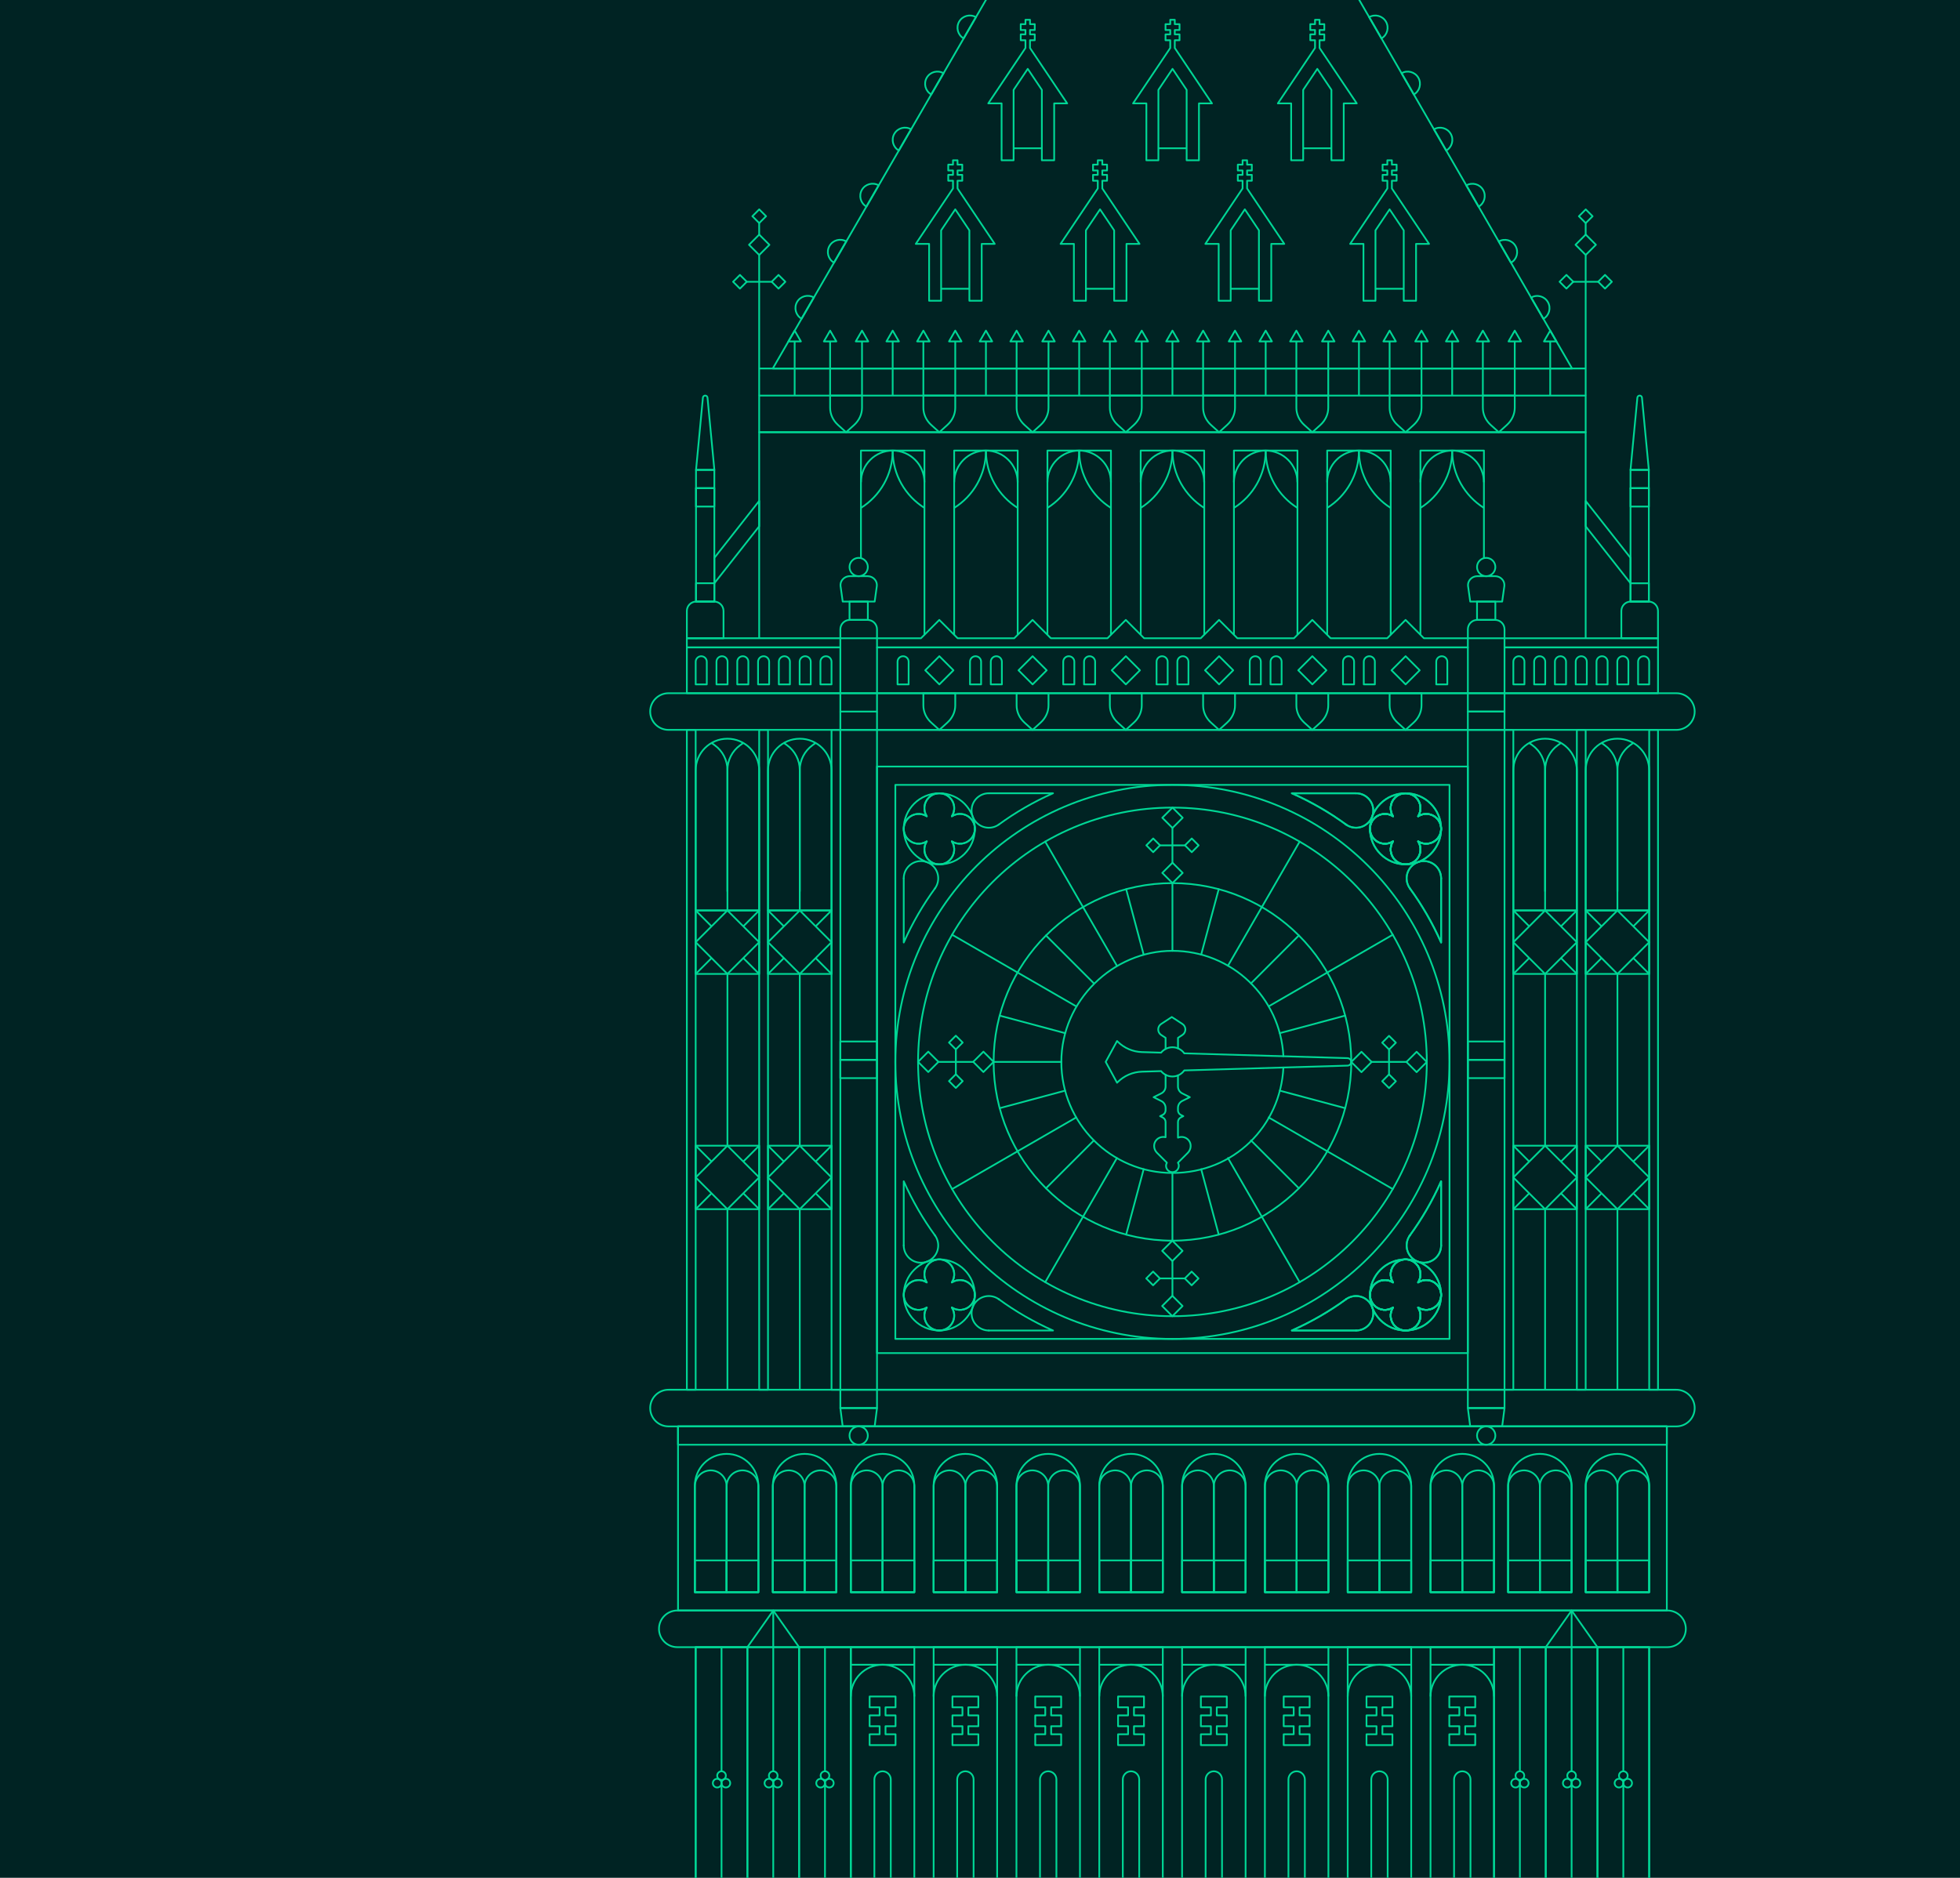 <?xml version="1.0" encoding="UTF-8"?> <svg xmlns="http://www.w3.org/2000/svg" id="Layer_1" viewBox="0 0 1127 1080"><defs><style> .cls-1 { stroke-linecap: round; } .cls-1, .cls-2 { fill: none; stroke: #00d695; stroke-linejoin: round; } .cls-3 { fill: #002323; } </style></defs><rect class="cls-3" width="1127" height="1080"></rect><g><path class="cls-2" d="M958.82,926.27h-8.01s-561.35,0-561.35,0c-5.82,0-10.54,4.72-10.54,10.54h0c0,5.82,4.72,10.54,10.54,10.54h569.35c5.82,0,10.54-4.72,10.54-10.54h0c0-5.82-4.72-10.54-10.54-10.54Z"></path><path class="cls-2" d="M963.9,799.3H384.4c-5.82,0-10.54,4.72-10.54,10.54h0c0,5.82,4.72,10.54,10.54,10.54h579.5c5.82,0,10.54-4.72,10.54-10.54h0c0-5.82-4.72-10.54-10.54-10.54Z"></path><path class="cls-2" d="M963.9,398.7H384.4c-5.82,0-10.54,4.72-10.54,10.54h0c0,5.82,4.72,10.54,10.54,10.54h579.5c5.82,0,10.54-4.72,10.54-10.54h0c0-5.82-4.72-10.54-10.54-10.54Z"></path><rect class="cls-1" x="504.28" y="440.87" width="339.73" height="337.34"></rect><path class="cls-1" d="M737.95,607.5c-1.69-33.77-29.61-60.64-63.8-60.64s-63.88,28.6-63.88,63.88,28.6,63.88,63.88,63.88,62.11-26.86,63.8-60.64"></path><circle class="cls-1" cx="674.15" cy="610.74" r="102.82"></circle><circle class="cls-1" cx="674.15" cy="610.74" r="146.26"></circle><line class="cls-1" x1="622.73" y1="521.68" x2="601" y2="484.05"></line><line class="cls-1" x1="585.09" y1="559.32" x2="547.46" y2="537.6"></line><line class="cls-1" x1="559.6" y1="610.74" x2="539.62" y2="610.74"></line><line class="cls-1" x1="549.61" y1="617.89" x2="549.61" y2="603.59"></line><rect class="cls-1" x="561.31" y="606.59" width="8.29" height="8.29" transform="translate(-266.23 578.55) rotate(-44.99)"></rect><rect class="cls-1" x="529.6" y="606.59" width="8.29" height="8.29" transform="translate(-275.51 556.13) rotate(-44.99)"></rect><rect class="cls-1" x="546.82" y="619.04" width="5.57" height="5.57" transform="translate(-278.71 570.58) rotate(-44.99)"></rect><rect class="cls-1" x="546.82" y="596.86" width="5.57" height="5.57" transform="translate(-263.03 564.09) rotate(-44.99)"></rect><line class="cls-1" x1="585.09" y1="662.16" x2="547.46" y2="683.88"></line><line class="cls-1" x1="622.73" y1="699.8" x2="601.01" y2="737.42"></line><line class="cls-1" x1="674.15" y1="725.29" x2="674.15" y2="745.27"></line><line class="cls-1" x1="681.3" y1="735.28" x2="667" y2="735.28"></line><rect class="cls-1" x="670" y="715.28" width="8.29" height="8.29" transform="translate(641.92 1704.82) rotate(-134.99)"></rect><rect class="cls-1" x="670" y="746.99" width="8.29" height="8.29" transform="translate(619.49 1758.95) rotate(-134.99)"></rect><rect class="cls-1" x="682.45" y="732.49" width="5.57" height="5.57" transform="translate(649.64 1739.73) rotate(-134.99)"></rect><rect class="cls-1" x="660.27" y="732.49" width="5.57" height="5.57" transform="translate(611.78 1724.04) rotate(-134.99)"></rect><line class="cls-1" x1="725.57" y1="699.8" x2="747.29" y2="737.42"></line><line class="cls-1" x1="763.21" y1="662.16" x2="800.83" y2="683.88"></line><line class="cls-1" x1="788.7" y1="610.74" x2="808.68" y2="610.74"></line><line class="cls-1" x1="798.69" y1="603.59" x2="798.69" y2="617.89"></line><rect class="cls-1" x="778.69" y="606.59" width="8.29" height="8.29" transform="translate(1768.26 489.26) rotate(135.01)"></rect><rect class="cls-1" x="810.4" y="606.59" width="8.29" height="8.29" transform="translate(1822.4 466.84) rotate(135.01)"></rect><rect class="cls-1" x="795.9" y="596.86" width="5.57" height="5.57" transform="translate(1787.49 459.12) rotate(135.01)"></rect><rect class="cls-1" x="795.9" y="619.04" width="5.57" height="5.57" transform="translate(1803.17 496.98) rotate(135.01)"></rect><line class="cls-1" x1="763.21" y1="559.32" x2="800.84" y2="537.6"></line><line class="cls-1" x1="725.57" y1="521.68" x2="747.29" y2="484.05"></line><line class="cls-1" x1="674.15" y1="496.19" x2="674.15" y2="476.21"></line><line class="cls-1" x1="667" y1="486.2" x2="681.3" y2="486.2"></line><rect class="cls-1" x="670" y="497.91" width="8.29" height="8.29" transform="translate(552.64 -329.67) rotate(45.01)"></rect><rect class="cls-1" x="670" y="466.19" width="8.29" height="8.29" transform="translate(530.21 -338.97) rotate(45.01)"></rect><rect class="cls-1" x="660.27" y="483.41" width="5.57" height="5.57" transform="translate(538.17 -326.48) rotate(45.01)"></rect><rect class="cls-1" x="682.45" y="483.41" width="5.57" height="5.57" transform="translate(544.67 -342.16) rotate(45.01)"></rect><line class="cls-1" x1="647.54" y1="511.42" x2="657.61" y2="549.04"></line><line class="cls-1" x1="622.74" y1="521.69" x2="642.21" y2="555.42"></line><line class="cls-1" x1="601.44" y1="538.03" x2="628.98" y2="565.57"></line><line class="cls-1" x1="585.1" y1="559.33" x2="618.83" y2="578.8"></line><line class="cls-1" x1="574.83" y1="584.13" x2="612.45" y2="594.21"></line><line class="cls-1" x1="571.33" y1="610.74" x2="610.27" y2="610.74"></line><line class="cls-1" x1="574.83" y1="637.35" x2="612.45" y2="627.27"></line><line class="cls-1" x1="585.1" y1="662.15" x2="618.83" y2="642.68"></line><line class="cls-1" x1="601.44" y1="683.44" x2="628.98" y2="655.91"></line><line class="cls-1" x1="622.74" y1="699.78" x2="642.21" y2="666.06"></line><line class="cls-1" x1="647.54" y1="710.06" x2="657.61" y2="672.44"></line><line class="cls-1" x1="674.15" y1="713.56" x2="674.15" y2="674.62"></line><line class="cls-1" x1="700.76" y1="710.06" x2="690.68" y2="672.44"></line><line class="cls-1" x1="725.56" y1="699.78" x2="706.09" y2="666.06"></line><line class="cls-1" x1="746.85" y1="683.44" x2="719.32" y2="655.91"></line><line class="cls-1" x1="763.19" y1="662.15" x2="729.47" y2="642.68"></line><line class="cls-1" x1="773.47" y1="637.35" x2="735.85" y2="627.27"></line><line class="cls-1" x1="773.47" y1="584.13" x2="735.85" y2="594.21"></line><line class="cls-1" x1="763.19" y1="559.33" x2="729.47" y2="578.8"></line><line class="cls-1" x1="746.85" y1="538.03" x2="719.32" y2="565.57"></line><line class="cls-1" x1="725.56" y1="521.69" x2="706.09" y2="555.42"></line><line class="cls-1" x1="700.76" y1="511.42" x2="690.68" y2="549.04"></line><line class="cls-1" x1="674.15" y1="507.92" x2="674.15" y2="546.86"></line><circle class="cls-1" cx="674.15" cy="610.74" r="159.32"></circle><rect class="cls-1" x="514.82" y="451.41" width="318.65" height="318.65"></rect><rect class="cls-1" x="504.28" y="419.79" width="339.73" height="379.51"></rect><rect class="cls-2" x="488.47" y="345.99" width="10.54" height="10.54"></rect><rect class="cls-2" x="400.21" y="280.8" width="10.54" height="65.19"></rect><path class="cls-2" d="M410.76,270.26h-10.54l3.95-41.55c.06-.68.64-1.2,1.32-1.2h0c.68,0,1.26.52,1.32,1.2l3.95,41.55Z"></path><polygon class="cls-2" points="493.74 398.7 483.2 398.7 483.2 409.25 493.74 409.25 504.28 409.25 504.28 398.7 493.74 398.7"></polygon><polyline class="cls-2" points="483.2 409.25 483.2 419.79 493.74 419.79 504.28 419.79 504.28 409.25"></polyline><path class="cls-2" d="M493.74,356.54h-5.13c-2.99,0-5.41,2.42-5.41,5.41v5.13h21.08v-5.13c0-2.99-2.42-5.41-5.41-5.41h-5.13Z"></path><path class="cls-2" d="M405.48,345.99h-5.13c-2.99,0-5.41,2.42-5.41,5.41v15.67h21.08v-15.67c0-2.99-2.42-5.41-5.41-5.41h-5.13Z"></path><path class="cls-2" d="M493.74,331.39h-5.13c-2.14,0-3.98,1.24-4.86,3.03-.52,1.05-.57,2.27-.33,3.42l1.14,8.15h18.37l1.14-8.15c.24-1.15.18-2.37-.33-3.42-.88-1.8-2.73-3.03-4.86-3.03h-5.13Z"></path><polygon class="cls-2" points="854.56 398.7 844.01 398.7 844.01 409.25 854.56 409.25 865.1 409.25 865.1 398.7 854.56 398.7"></polygon><polygon class="cls-2" points="854.56 409.25 844.01 409.25 844.01 419.79 854.56 419.79 865.1 419.79 865.1 409.25 854.56 409.25"></polygon><polygon class="cls-2" points="493.74 799.3 483.2 799.3 483.2 809.84 493.74 809.84 504.28 809.84 504.28 799.3 493.74 799.3"></polygon><polygon class="cls-2" points="493.74 809.84 483.2 809.84 484.55 820.38 493.74 820.38 502.93 820.38 504.28 809.84 493.74 809.84"></polygon><rect class="cls-2" x="394.94" y="419.79" width="5.07" height="379.51"></rect><rect class="cls-2" x="478.13" y="419.79" width="5.07" height="379.51"></rect><rect class="cls-2" x="436.43" y="325.59" width="5.27" height="88.26" transform="translate(808.78 -69.36) rotate(90)"></rect><rect class="cls-2" x="441.61" y="523.64" width="36.52" height="36.52"></rect><rect class="cls-2" x="446.95" y="528.98" width="25.82" height="25.82" transform="translate(517.87 -166.46) rotate(45)"></rect><line class="cls-2" x1="450.74" y1="532.77" x2="441.61" y2="523.64"></line><line class="cls-2" x1="478.13" y1="560.16" x2="469" y2="551.03"></line><line class="cls-2" x1="469" y1="532.76" x2="478.13" y2="523.63"></line><line class="cls-2" x1="441.61" y1="560.16" x2="450.74" y2="551.03"></line><rect class="cls-2" x="400.01" y="658.93" width="36.52" height="36.52"></rect><rect class="cls-2" x="405.36" y="664.28" width="25.82" height="25.82" transform="translate(601.35 -97.42) rotate(45)"></rect><line class="cls-2" x1="409.14" y1="668.06" x2="400.01" y2="658.93"></line><line class="cls-2" x1="436.53" y1="695.45" x2="427.4" y2="686.32"></line><line class="cls-2" x1="427.4" y1="668.06" x2="436.53" y2="658.93"></line><line class="cls-2" x1="400.01" y1="695.45" x2="409.14" y2="686.32"></line><rect class="cls-2" x="441.61" y="658.93" width="36.52" height="36.52"></rect><rect class="cls-2" x="446.95" y="664.28" width="25.82" height="25.82" transform="translate(613.53 -126.83) rotate(45)"></rect><line class="cls-2" x1="450.74" y1="668.06" x2="441.61" y2="658.93"></line><line class="cls-2" x1="478.13" y1="695.45" x2="469" y2="686.32"></line><line class="cls-2" x1="469" y1="668.06" x2="478.13" y2="658.93"></line><line class="cls-2" x1="441.61" y1="695.45" x2="450.74" y2="686.32"></line><path class="cls-2" d="M409.14,427.3l1.8,1.3c4.6,3.32,7.33,8.65,7.33,14.33v69.84"></path><path class="cls-2" d="M427.4,427.3l-1.8,1.3c-4.6,3.32-7.33,8.65-7.33,14.33v80.7"></path><rect class="cls-2" x="400.01" y="523.64" width="36.52" height="36.52"></rect><rect class="cls-2" x="405.36" y="528.98" width="25.82" height="25.82" transform="translate(505.68 -137.05) rotate(45)"></rect><line class="cls-2" x1="409.14" y1="532.77" x2="400.01" y2="523.64"></line><line class="cls-2" x1="436.53" y1="560.16" x2="427.4" y2="551.03"></line><line class="cls-2" x1="427.4" y1="532.76" x2="436.53" y2="523.63"></line><line class="cls-2" x1="400.01" y1="560.16" x2="409.14" y2="551.03"></line><line class="cls-2" x1="418.27" y1="560.16" x2="418.27" y2="658.93"></line><line class="cls-2" x1="418.27" y1="695.45" x2="418.27" y2="799.3"></line><line class="cls-2" x1="459.87" y1="695.45" x2="459.87" y2="799.3"></line><line class="cls-2" x1="459.87" y1="560.16" x2="459.87" y2="658.93"></line><rect class="cls-2" x="436.53" y="419.79" width="5.07" height="379.51"></rect><path class="cls-2" d="M459.87,424.86h0c10.08,0,18.26,8.18,18.26,18.26v80.52h-36.52v-80.52c0-10.08,8.18-18.26,18.26-18.26Z"></path><path class="cls-2" d="M418.27,424.86h0c10.08,0,18.26,8.18,18.26,18.26v80.52h-36.52v-80.52c0-10.08,8.18-18.26,18.26-18.26Z"></path><polygon class="cls-2" points="854.56 599 865.1 599 865.1 609.54 854.56 609.54 844.01 609.54 844.01 599 854.56 599"></polygon><polygon class="cls-2" points="854.56 609.54 865.1 609.54 865.1 620.08 854.56 620.08 844.01 620.08 844.01 609.54 854.56 609.54"></polygon><polygon class="cls-2" points="493.74 599 504.28 599 504.28 609.54 493.74 609.54 483.2 609.54 483.2 599 493.74 599"></polygon><polygon class="cls-2" points="493.74 609.54 504.28 609.54 504.28 620.08 493.74 620.08 483.2 620.08 483.2 609.54 493.74 609.54"></polygon><rect class="cls-2" x="948.28" y="419.79" width="5.07" height="379.51" transform="translate(1901.64 1219.08) rotate(180)"></rect><rect class="cls-2" x="865.1" y="419.79" width="5.07" height="379.51" transform="translate(1735.27 1219.08) rotate(180)"></rect><rect class="cls-2" x="870.17" y="523.64" width="36.52" height="36.52" transform="translate(1776.86 1083.79) rotate(180)"></rect><line class="cls-2" x1="897.56" y1="532.77" x2="906.69" y2="523.64"></line><line class="cls-2" x1="870.17" y1="560.15" x2="879.3" y2="551.02"></line><line class="cls-2" x1="879.3" y1="532.76" x2="870.17" y2="523.63"></line><line class="cls-2" x1="906.69" y1="560.16" x2="897.56" y2="551.02"></line><rect class="cls-2" x="911.76" y="658.93" width="36.52" height="36.52" transform="translate(1860.05 1354.38) rotate(180)"></rect><rect class="cls-2" x="917.11" y="664.28" width="25.82" height="25.82" transform="translate(2066.49 498.42) rotate(135)"></rect><line class="cls-2" x1="939.15" y1="668.06" x2="948.28" y2="658.93"></line><line class="cls-2" x1="911.76" y1="695.45" x2="920.89" y2="686.32"></line><line class="cls-2" x1="920.89" y1="668.06" x2="911.76" y2="658.93"></line><line class="cls-2" x1="948.28" y1="695.45" x2="939.15" y2="686.32"></line><rect class="cls-2" x="870.17" y="658.93" width="36.52" height="36.52" transform="translate(1776.86 1354.38) rotate(180)"></rect><rect class="cls-2" x="875.52" y="664.28" width="25.82" height="25.82" transform="translate(1995.49 527.83) rotate(135)"></rect><line class="cls-2" x1="897.56" y1="668.06" x2="906.69" y2="658.93"></line><line class="cls-2" x1="870.17" y1="695.45" x2="879.3" y2="686.32"></line><line class="cls-2" x1="879.3" y1="668.06" x2="870.17" y2="658.93"></line><line class="cls-2" x1="906.69" y1="695.45" x2="897.56" y2="686.32"></line><path class="cls-2" d="M939.15,427.3l-1.8,1.3c-4.6,3.32-7.33,8.65-7.33,14.33v69.84"></path><path class="cls-2" d="M920.89,427.3l1.8,1.3c4.6,3.32,7.33,8.65,7.33,14.33v80.7"></path><path class="cls-2" d="M897.56,427.3l-1.8,1.3c-4.6,3.32-7.33,8.65-7.33,14.33v69.84"></path><path class="cls-2" d="M879.3,427.3l1.8,1.3c4.6,3.32,7.33,8.65,7.33,14.33v80.7"></path><rect class="cls-2" x="911.76" y="523.64" width="36.52" height="36.52" transform="translate(1860.04 1083.79) rotate(180)"></rect><rect class="cls-2" x="917.11" y="528.98" width="25.82" height="25.82" transform="translate(1970.82 267.45) rotate(135)"></rect><rect class="cls-2" x="875.52" y="528.98" width="25.82" height="25.82" transform="translate(1899.82 296.86) rotate(135)"></rect><line class="cls-2" x1="939.15" y1="532.77" x2="948.28" y2="523.64"></line><line class="cls-2" x1="911.76" y1="560.15" x2="920.89" y2="551.02"></line><line class="cls-2" x1="920.89" y1="532.76" x2="911.76" y2="523.63"></line><line class="cls-2" x1="948.28" y1="560.15" x2="939.15" y2="551.02"></line><line class="cls-2" x1="930.02" y1="560.15" x2="930.02" y2="658.93"></line><line class="cls-2" x1="930.02" y1="695.45" x2="930.02" y2="799.3"></line><line class="cls-2" x1="888.43" y1="695.45" x2="888.43" y2="799.3"></line><line class="cls-2" x1="888.43" y1="560.15" x2="888.43" y2="658.93"></line><rect class="cls-2" x="906.69" y="419.79" width="5.07" height="379.51" transform="translate(1818.45 1219.08) rotate(180)"></rect><path class="cls-2" d="M870.17,424.86h36.52v80.52c0,10.08-8.18,18.26-18.26,18.26h0c-10.08,0-18.26-8.18-18.26-18.26v-80.52h0Z" transform="translate(1776.86 948.49) rotate(180)"></path><path class="cls-2" d="M911.76,424.86h36.52v80.52c0,10.08-8.18,18.26-18.26,18.26h0c-10.08,0-18.26-8.18-18.26-18.26v-80.52h0Z" transform="translate(1860.04 948.49) rotate(180)"></path><polygon class="cls-2" points="854.56 799.3 844.01 799.3 844.01 809.84 854.56 809.84 865.1 809.84 865.1 799.3 854.56 799.3"></polygon><polygon class="cls-2" points="854.56 809.84 844.01 809.84 845.37 820.38 854.56 820.38 863.74 820.38 865.1 809.84 854.56 809.84"></polygon><circle class="cls-2" cx="493.74" cy="825.65" r="5.27"></circle><circle class="cls-2" cx="854.56" cy="825.65" r="5.27"></circle><path class="cls-2" d="M450.74,427.3l1.8,1.3c4.6,3.32,7.33,8.65,7.33,14.33v69.84"></path><path class="cls-2" d="M469,427.3l-1.8,1.3c-4.6,3.32-7.33,8.65-7.33,14.33v80.7"></path><rect class="cls-2" x="389.87" y="820.38" width="568.55" height="105.89"></rect><rect class="cls-2" x="389.87" y="820.38" width="568.55" height="10.54"></rect><rect class="cls-2" x="400.01" y="947.36" width="548.27" height="137.64"></rect><g><path class="cls-2" d="M417.8,836.19h0c10.08,0,18.26,8.18,18.26,18.26v61.28h-36.52v-61.28c0-10.08,8.18-18.26,18.26-18.26Z"></path><path class="cls-2" d="M417.8,915.73h-18.26v-60.92c0-5.04,4.09-9.13,9.13-9.13h0c5.04,0,9.13,4.09,9.13,9.13v60.92Z"></path><path class="cls-2" d="M436.06,915.73h-18.26v-60.92c0-5.04,4.09-9.13,9.13-9.13h0c5.04,0,9.13,4.09,9.13,9.13v60.92Z"></path><rect class="cls-2" x="399.54" y="897.47" width="18.26" height="18.26"></rect><rect class="cls-2" x="417.8" y="897.47" width="18.26" height="18.26"></rect></g><g><path class="cls-2" d="M462.64,836.19h0c10.08,0,18.26,8.18,18.26,18.26v61.28h-36.52v-61.28c0-10.08,8.18-18.26,18.26-18.26Z"></path><path class="cls-2" d="M462.64,915.73h-18.26v-60.92c0-5.04,4.09-9.13,9.13-9.13h0c5.04,0,9.13,4.09,9.13,9.13v60.92Z"></path><path class="cls-2" d="M480.9,915.73h-18.26v-60.92c0-5.04,4.09-9.13,9.13-9.13h0c5.04,0,9.13,4.09,9.13,9.13v60.92Z"></path><rect class="cls-2" x="444.38" y="897.47" width="18.26" height="18.26"></rect><rect class="cls-2" x="462.64" y="897.47" width="18.26" height="18.26"></rect></g><g><path class="cls-2" d="M507.48,836.19h0c10.08,0,18.26,8.18,18.26,18.26v61.28h-36.52v-61.28c0-10.08,8.18-18.26,18.26-18.26Z"></path><path class="cls-2" d="M507.48,915.73h-18.26v-60.92c0-5.04,4.09-9.13,9.13-9.13h0c5.04,0,9.13,4.09,9.13,9.13v60.92Z"></path><path class="cls-2" d="M525.74,915.73h-18.26v-60.92c0-5.04,4.09-9.13,9.13-9.13h0c5.04,0,9.13,4.09,9.13,9.13v60.92Z"></path><rect class="cls-2" x="489.22" y="897.47" width="18.26" height="18.26"></rect><rect class="cls-2" x="507.48" y="897.47" width="18.26" height="18.26"></rect></g><g><path class="cls-2" d="M555.1,836.19h0c10.08,0,18.26,8.18,18.26,18.26v61.28h-36.52v-61.28c0-10.08,8.18-18.26,18.26-18.26Z"></path><path class="cls-2" d="M555.1,915.73h-18.26v-60.92c0-5.04,4.09-9.13,9.13-9.13h0c5.04,0,9.13,4.09,9.13,9.13v60.92Z"></path><path class="cls-2" d="M573.36,915.73h-18.26v-60.92c0-5.04,4.09-9.13,9.13-9.13h0c5.04,0,9.13,4.09,9.13,9.13v60.92Z"></path><rect class="cls-2" x="536.84" y="897.47" width="18.26" height="18.26"></rect><rect class="cls-2" x="555.1" y="897.47" width="18.26" height="18.26"></rect></g><g><path class="cls-2" d="M602.72,836.19h0c10.08,0,18.26,8.18,18.26,18.26v61.28h-36.52v-61.28c0-10.08,8.18-18.26,18.26-18.26Z"></path><path class="cls-2" d="M602.72,915.73h-18.26v-60.92c0-5.04,4.09-9.13,9.13-9.13h0c5.04,0,9.13,4.09,9.13,9.13v60.92Z"></path><path class="cls-2" d="M620.98,915.73h-18.26v-60.92c0-5.04,4.09-9.13,9.13-9.13h0c5.04,0,9.13,4.09,9.13,9.13v60.92Z"></path><rect class="cls-2" x="584.46" y="897.47" width="18.26" height="18.26"></rect><rect class="cls-2" x="602.72" y="897.47" width="18.26" height="18.26"></rect></g><g><path class="cls-2" d="M650.34,836.19h0c10.08,0,18.26,8.18,18.26,18.26v61.28h-36.52v-61.28c0-10.08,8.18-18.26,18.26-18.26Z"></path><path class="cls-2" d="M650.34,915.73h-18.26v-60.92c0-5.04,4.09-9.13,9.13-9.13h0c5.04,0,9.13,4.09,9.13,9.13v60.92Z"></path><path class="cls-2" d="M668.6,915.73h-18.26v-60.92c0-5.04,4.09-9.13,9.13-9.13h0c5.04,0,9.13,4.09,9.13,9.13v60.92Z"></path><rect class="cls-2" x="632.08" y="897.47" width="18.26" height="18.26"></rect><rect class="cls-2" x="650.34" y="897.47" width="18.26" height="18.26"></rect></g><g><path class="cls-2" d="M697.96,836.19h0c10.08,0,18.26,8.18,18.26,18.26v61.28h-36.52v-61.28c0-10.08,8.18-18.26,18.26-18.26Z"></path><path class="cls-2" d="M697.96,915.73h-18.26v-60.92c0-5.04,4.09-9.13,9.13-9.13h0c5.04,0,9.13,4.09,9.13,9.13v60.92Z"></path><path class="cls-2" d="M716.22,915.73h-18.26v-60.92c0-5.04,4.09-9.13,9.13-9.13h0c5.04,0,9.13,4.09,9.13,9.13v60.92Z"></path><rect class="cls-2" x="679.7" y="897.47" width="18.26" height="18.26"></rect><rect class="cls-2" x="697.96" y="897.47" width="18.26" height="18.26"></rect></g><g><path class="cls-2" d="M745.58,836.19h0c10.08,0,18.26,8.18,18.26,18.26v61.28h-36.52v-61.28c0-10.08,8.18-18.26,18.26-18.26Z"></path><path class="cls-2" d="M745.57,915.73h-18.26v-60.92c0-5.04,4.09-9.13,9.13-9.13h0c5.04,0,9.13,4.09,9.13,9.13v60.92Z"></path><path class="cls-2" d="M763.83,915.73h-18.26v-60.92c0-5.04,4.09-9.13,9.13-9.13h0c5.04,0,9.13,4.09,9.13,9.13v60.92Z"></path><rect class="cls-2" x="727.32" y="897.47" width="18.26" height="18.26"></rect><rect class="cls-2" x="745.58" y="897.47" width="18.26" height="18.26"></rect></g><g><path class="cls-2" d="M793.19,836.19h0c10.08,0,18.26,8.18,18.26,18.26v61.28h-36.52v-61.28c0-10.08,8.18-18.26,18.26-18.26Z"></path><path class="cls-2" d="M793.19,915.73h-18.26v-60.92c0-5.04,4.09-9.13,9.13-9.13h0c5.04,0,9.13,4.09,9.13,9.13v60.92Z"></path><path class="cls-2" d="M811.45,915.73h-18.26v-60.92c0-5.04,4.09-9.13,9.13-9.13h0c5.04,0,9.13,4.09,9.13,9.13v60.92Z"></path><rect class="cls-2" x="774.93" y="897.47" width="18.26" height="18.26"></rect><rect class="cls-2" x="793.19" y="897.47" width="18.26" height="18.26"></rect></g><g><path class="cls-2" d="M840.81,836.19h0c10.08,0,18.26,8.18,18.26,18.26v61.28h-36.52v-61.28c0-10.08,8.18-18.26,18.26-18.26Z"></path><path class="cls-2" d="M840.81,915.73h-18.26v-60.92c0-5.04,4.09-9.13,9.13-9.13h0c5.04,0,9.13,4.09,9.13,9.13v60.92Z"></path><path class="cls-2" d="M859.07,915.73h-18.26v-60.92c0-5.04,4.09-9.13,9.13-9.13h0c5.04,0,9.13,4.09,9.13,9.13v60.92Z"></path><rect class="cls-2" x="822.55" y="897.47" width="18.26" height="18.26"></rect><rect class="cls-2" x="840.81" y="897.47" width="18.26" height="18.26"></rect></g><g><path class="cls-2" d="M885.42,836.19h0c10.08,0,18.26,8.18,18.26,18.26v61.28h-36.52v-61.28c0-10.08,8.18-18.26,18.26-18.26Z"></path><path class="cls-2" d="M885.42,915.73h-18.26v-60.92c0-5.04,4.09-9.13,9.13-9.13h0c5.04,0,9.13,4.09,9.13,9.13v60.92Z"></path><path class="cls-2" d="M903.68,915.73h-18.26v-60.92c0-5.04,4.09-9.13,9.13-9.13h0c5.04,0,9.13,4.09,9.13,9.13v60.92Z"></path><rect class="cls-2" x="867.16" y="897.47" width="18.26" height="18.26"></rect><rect class="cls-2" x="885.42" y="897.47" width="18.26" height="18.26"></rect></g><g><path class="cls-2" d="M930.02,836.19h0c10.08,0,18.26,8.18,18.26,18.26v61.28h-36.52v-61.28c0-10.08,8.18-18.26,18.26-18.26Z"></path><path class="cls-2" d="M930.02,915.73h-18.26v-60.92c0-5.04,4.09-9.13,9.13-9.13h0c5.04,0,9.13,4.09,9.13,9.13v60.92Z"></path><path class="cls-2" d="M948.28,915.73h-18.26v-60.92c0-5.04,4.09-9.13,9.13-9.13h0c5.04,0,9.13,4.09,9.13,9.13v60.92Z"></path><rect class="cls-2" x="911.76" y="897.47" width="18.26" height="18.26"></rect><rect class="cls-2" x="930.02" y="897.47" width="18.26" height="18.26"></rect></g><path class="cls-2" d="M507.48,957.46h0c10.08,0,18.26,8.18,18.26,18.26v109.28h-36.52v-109.28c0-10.08,8.18-18.26,18.26-18.26Z"></path><path class="cls-2" d="M502.76,1085v-61.54c0-2.6,2.12-4.72,4.72-4.72s4.72,2.12,4.72,4.72v61.54h-9.45Z"></path><polyline class="cls-2" points="525.74 975.72 525.74 947.32 489.22 947.32 489.22 975.72"></polyline><line class="cls-2" x1="489.22" y1="957.46" x2="525.74" y2="957.46"></line><polygon class="cls-2" points="514.94 981.95 514.94 975.72 509.17 975.72 505.79 975.72 500.03 975.72 500.03 981.95 505.79 981.95 505.79 986.59 500.03 986.59 500.03 992.82 505.79 992.82 505.79 997.46 500.03 997.46 500.03 1003.69 505.79 1003.69 509.17 1003.69 514.94 1003.69 514.94 997.46 509.17 997.46 509.17 992.82 514.94 992.82 514.94 986.59 509.17 986.59 509.17 981.95 514.94 981.95"></polygon><polygon class="cls-2" points="562.56 981.95 562.56 975.72 556.79 975.72 553.41 975.72 547.65 975.72 547.65 981.95 553.41 981.95 553.41 986.59 547.65 986.59 547.65 992.82 553.41 992.82 553.41 997.46 547.65 997.46 547.65 1003.69 553.41 1003.69 556.79 1003.69 562.56 1003.69 562.56 997.46 556.79 997.46 556.79 992.82 562.56 992.82 562.56 986.59 556.79 986.59 556.79 981.95 562.56 981.95"></polygon><polygon class="cls-2" points="610.17 981.95 610.17 975.72 604.41 975.72 601.03 975.72 595.26 975.72 595.26 981.95 601.03 981.95 601.03 986.59 595.26 986.59 595.26 992.82 601.03 992.82 601.03 997.46 595.26 997.46 595.26 1003.69 601.03 1003.69 604.41 1003.69 610.17 1003.69 610.17 997.46 604.41 997.46 604.41 992.82 610.17 992.82 610.17 986.59 604.41 986.59 604.41 981.95 610.17 981.95"></polygon><polygon class="cls-2" points="657.79 981.95 657.79 975.72 652.03 975.72 648.65 975.72 642.88 975.72 642.88 981.95 648.65 981.95 648.65 986.59 642.88 986.59 642.88 992.82 648.65 992.82 648.65 997.46 642.88 997.46 642.88 1003.69 648.65 1003.69 652.03 1003.69 657.79 1003.69 657.79 997.46 652.03 997.46 652.03 992.82 657.79 992.82 657.79 986.59 652.03 986.59 652.03 981.95 657.79 981.95"></polygon><polygon class="cls-2" points="705.41 981.95 705.41 975.72 699.64 975.72 696.26 975.72 690.5 975.72 690.5 981.95 696.26 981.95 696.26 986.59 690.5 986.59 690.5 992.82 696.26 992.82 696.26 997.46 690.5 997.46 690.5 1003.69 696.26 1003.69 699.64 1003.69 705.41 1003.69 705.41 997.46 699.64 997.46 699.64 992.82 705.41 992.82 705.41 986.59 699.64 986.59 699.64 981.95 705.41 981.95"></polygon><polygon class="cls-2" points="753.03 981.95 753.03 975.72 747.26 975.72 743.88 975.72 738.12 975.72 738.12 981.95 743.88 981.95 743.88 986.59 738.12 986.59 738.12 992.82 743.88 992.82 743.88 997.46 738.12 997.46 738.12 1003.69 743.88 1003.69 747.26 1003.69 753.03 1003.69 753.03 997.46 747.26 997.46 747.26 992.82 753.03 992.82 753.03 986.59 747.26 986.59 747.26 981.95 753.03 981.95"></polygon><polygon class="cls-2" points="800.64 981.95 800.64 975.72 794.88 975.72 791.5 975.72 785.74 975.72 785.74 981.95 791.5 981.95 791.5 986.59 785.74 986.59 785.74 992.82 791.5 992.82 791.5 997.46 785.74 997.46 785.74 1003.69 791.5 1003.69 794.88 1003.69 800.64 1003.69 800.64 997.46 794.88 997.46 794.88 992.82 800.64 992.82 800.64 986.59 794.88 986.59 794.88 981.95 800.64 981.95"></polygon><polygon class="cls-2" points="848.26 981.95 848.26 975.72 842.5 975.72 839.12 975.72 833.35 975.72 833.35 981.95 839.12 981.95 839.12 986.59 833.35 986.59 833.35 992.82 839.12 992.82 839.12 997.46 833.35 997.46 833.35 1003.69 839.12 1003.69 842.5 1003.69 848.26 1003.69 848.26 997.46 842.5 997.46 842.5 992.82 848.26 992.82 848.26 986.59 842.5 986.59 842.5 981.95 848.26 981.95"></polygon><path class="cls-2" d="M555.1,957.46h0c10.08,0,18.26,8.18,18.26,18.26v109.28h-36.52v-109.28c0-10.08,8.18-18.26,18.26-18.26Z"></path><path class="cls-2" d="M550.38,1085v-61.54c0-2.6,2.12-4.72,4.72-4.72s4.72,2.12,4.72,4.72v61.54h-9.45Z"></path><polyline class="cls-2" points="573.36 975.72 573.36 947.32 536.84 947.32 536.84 975.72"></polyline><line class="cls-2" x1="536.84" y1="957.46" x2="573.36" y2="957.46"></line><path class="cls-2" d="M602.72,957.46h0c10.08,0,18.26,8.18,18.26,18.26v109.28h-36.52v-109.28c0-10.08,8.18-18.26,18.26-18.26Z"></path><path class="cls-2" d="M598,1085v-61.54c0-2.6,2.12-4.72,4.72-4.72s4.72,2.12,4.72,4.72v61.54h-9.45Z"></path><polyline class="cls-2" points="620.98 975.72 620.98 947.32 584.46 947.32 584.46 975.72"></polyline><line class="cls-2" x1="584.46" y1="957.46" x2="620.98" y2="957.46"></line><path class="cls-2" d="M650.34,957.46h0c10.08,0,18.26,8.18,18.26,18.26v109.28h-36.52v-109.28c0-10.08,8.18-18.26,18.26-18.26Z"></path><path class="cls-2" d="M645.61,1085v-61.54c0-2.6,2.12-4.72,4.72-4.72s4.72,2.12,4.72,4.72v61.54h-9.45Z"></path><polyline class="cls-2" points="668.6 975.72 668.6 947.32 632.08 947.32 632.08 975.72"></polyline><line class="cls-2" x1="632.08" y1="957.46" x2="668.6" y2="957.46"></line><path class="cls-2" d="M697.96,957.46h0c10.08,0,18.26,8.18,18.26,18.26v109.28h-36.52v-109.28c0-10.08,8.18-18.26,18.26-18.26Z"></path><path class="cls-2" d="M693.23,1085v-61.54c0-2.6,2.12-4.72,4.72-4.72s4.72,2.12,4.72,4.72v61.54h-9.45Z"></path><polyline class="cls-2" points="716.22 975.72 716.22 947.32 679.7 947.32 679.7 975.72"></polyline><line class="cls-2" x1="679.7" y1="957.46" x2="716.22" y2="957.46"></line><path class="cls-2" d="M745.57,957.46h0c10.08,0,18.26,8.18,18.26,18.26v109.28h-36.52v-109.28c0-10.08,8.18-18.26,18.26-18.26Z"></path><path class="cls-2" d="M740.85,1085v-61.54c0-2.6,2.12-4.72,4.72-4.72s4.72,2.12,4.72,4.72v61.54h-9.45Z"></path><polyline class="cls-2" points="763.83 975.72 763.83 947.32 727.31 947.32 727.31 975.72"></polyline><line class="cls-2" x1="727.31" y1="957.46" x2="763.83" y2="957.46"></line><path class="cls-2" d="M793.19,957.46h0c10.08,0,18.26,8.18,18.26,18.26v109.28h-36.52v-109.28c0-10.08,8.18-18.26,18.26-18.26Z"></path><path class="cls-2" d="M788.47,1085v-61.54c0-2.6,2.12-4.72,4.72-4.72s4.72,2.12,4.72,4.72v61.54h-9.45Z"></path><polyline class="cls-2" points="811.45 975.72 811.45 947.32 774.93 947.32 774.93 975.72"></polyline><line class="cls-2" x1="774.93" y1="957.46" x2="811.45" y2="957.46"></line><path class="cls-2" d="M840.81,957.46h0c10.08,0,18.26,8.18,18.26,18.26v109.28h-36.52v-109.28c0-10.08,8.18-18.26,18.26-18.26Z"></path><path class="cls-2" d="M836.09,1085v-61.54c0-2.6,2.12-4.72,4.72-4.72s4.72,2.12,4.72,4.72v61.54h-9.45Z"></path><polyline class="cls-2" points="859.07 975.72 859.07 947.32 822.55 947.32 822.55 975.72"></polyline><line class="cls-2" x1="822.55" y1="957.46" x2="859.07" y2="957.46"></line><polygon class="cls-2" points="459.49 1085 429.75 1085 429.75 947.36 444.62 926.27 459.49 947.36 459.49 1085"></polygon><rect class="cls-2" x="459.49" y="947.36" width="29.74" height="137.64"></rect><rect class="cls-2" x="400.01" y="947.36" width="29.74" height="137.64"></rect><circle class="cls-2" cx="414.88" cy="1021.24" r="2.5"></circle><circle class="cls-2" cx="412.38" cy="1025.56" r="2.5"></circle><circle class="cls-2" cx="417.38" cy="1025.56" r="2.5"></circle><line class="cls-2" x1="414.88" y1="1025.56" x2="414.88" y2="1085"></line><line class="cls-2" x1="414.88" y1="947.36" x2="414.88" y2="1018.73"></line><circle class="cls-2" cx="474.36" cy="1021.24" r="2.5"></circle><circle class="cls-2" cx="471.85" cy="1025.56" r="2.5"></circle><circle class="cls-2" cx="476.86" cy="1025.56" r="2.5"></circle><line class="cls-2" x1="474.36" y1="1025.56" x2="474.36" y2="1085"></line><line class="cls-2" x1="474.36" y1="947.36" x2="474.36" y2="1018.73"></line><circle class="cls-2" cx="444.62" cy="1021.24" r="2.5"></circle><circle class="cls-2" cx="442.12" cy="1025.56" r="2.5"></circle><circle class="cls-2" cx="447.12" cy="1025.56" r="2.5"></circle><line class="cls-2" x1="444.62" y1="1025.56" x2="444.62" y2="1085"></line><line class="cls-2" x1="444.62" y1="926.27" x2="444.62" y2="1018.73"></line><polygon class="cls-2" points="918.54 1085 888.81 1085 888.81 947.36 903.68 926.27 918.54 947.36 918.54 1085"></polygon><rect class="cls-2" x="918.54" y="947.36" width="29.74" height="137.64"></rect><rect class="cls-2" x="859.07" y="947.36" width="29.74" height="137.64"></rect><circle class="cls-2" cx="873.94" cy="1021.24" r="2.5"></circle><circle class="cls-2" cx="871.44" cy="1025.56" r="2.5"></circle><circle class="cls-2" cx="876.44" cy="1025.56" r="2.5"></circle><line class="cls-2" x1="873.94" y1="1025.56" x2="873.94" y2="1085"></line><line class="cls-2" x1="873.94" y1="947.36" x2="873.94" y2="1018.73"></line><circle class="cls-2" cx="933.41" cy="1021.24" r="2.5"></circle><circle class="cls-2" cx="930.91" cy="1025.56" r="2.5"></circle><circle class="cls-2" cx="935.91" cy="1025.56" r="2.5"></circle><line class="cls-2" x1="933.41" y1="1025.56" x2="933.41" y2="1085"></line><line class="cls-2" x1="933.41" y1="947.36" x2="933.41" y2="1018.73"></line><circle class="cls-2" cx="903.68" cy="1021.24" r="2.5"></circle><circle class="cls-2" cx="901.18" cy="1025.56" r="2.5"></circle><circle class="cls-2" cx="906.18" cy="1025.56" r="2.5"></circle><line class="cls-2" x1="903.68" y1="1025.56" x2="903.68" y2="1085"></line><line class="cls-2" x1="903.68" y1="926.27" x2="903.68" y2="1018.73"></line><rect class="cls-2" x="394.94" y="372.35" width="88.26" height="26.36"></rect><path class="cls-2" d="M403.21,377.42h0c1.76,0,3.19,1.43,3.19,3.19v13.02h-6.38v-13.02c0-1.76,1.43-3.19,3.19-3.19Z"></path><path class="cls-2" d="M415.16,377.42h0c1.76,0,3.19,1.43,3.19,3.19v13.02h-6.38v-13.02c0-1.76,1.43-3.19,3.19-3.19Z"></path><path class="cls-2" d="M427.11,377.42h0c1.76,0,3.19,1.43,3.19,3.19v13.02h-6.38v-13.02c0-1.76,1.43-3.19,3.19-3.19Z"></path><path class="cls-2" d="M439.07,377.42h0c1.76,0,3.19,1.43,3.19,3.19v13.02h-6.38v-13.02c0-1.76,1.43-3.19,3.19-3.19Z"></path><path class="cls-2" d="M451.02,377.42h0c1.76,0,3.19,1.43,3.19,3.19v13.02h-6.38v-13.02c0-1.76,1.43-3.19,3.19-3.19Z"></path><path class="cls-2" d="M462.98,377.42h0c1.76,0,3.19,1.43,3.19,3.19v13.02h-6.38v-13.02c0-1.76,1.43-3.19,3.19-3.19Z"></path><path class="cls-2" d="M474.93,377.42h0c1.76,0,3.19,1.43,3.19,3.19v13.02h-6.38v-13.02c0-1.76,1.43-3.19,3.19-3.19Z"></path><rect class="cls-2" x="906.59" y="325.59" width="5.27" height="88.26" transform="translate(1278.94 -539.51) rotate(90)"></rect><rect class="cls-2" x="865.1" y="372.35" width="88.26" height="26.36"></rect><path class="cls-2" d="M873.36,377.42h0c1.76,0,3.19,1.43,3.19,3.19v13.02h-6.38v-13.02c0-1.76,1.43-3.19,3.19-3.19Z"></path><path class="cls-2" d="M885.32,377.42h0c1.76,0,3.19,1.43,3.19,3.19v13.02h-6.38v-13.02c0-1.76,1.43-3.19,3.19-3.19Z"></path><path class="cls-2" d="M897.27,377.42h0c1.76,0,3.19,1.43,3.19,3.19v13.02h-6.38v-13.02c0-1.76,1.43-3.19,3.19-3.19Z"></path><path class="cls-2" d="M909.22,377.42h0c1.76,0,3.19,1.43,3.19,3.19v13.02h-6.38v-13.02c0-1.76,1.43-3.19,3.19-3.19Z"></path><path class="cls-2" d="M921.18,377.42h0c1.76,0,3.19,1.43,3.19,3.19v13.02h-6.38v-13.02c0-1.76,1.43-3.19,3.19-3.19Z"></path><path class="cls-2" d="M933.13,377.42h0c1.76,0,3.19,1.43,3.19,3.19v13.02h-6.38v-13.02c0-1.76,1.43-3.19,3.19-3.19Z"></path><path class="cls-2" d="M945.09,377.42h0c1.76,0,3.19,1.43,3.19,3.19v13.02h-6.38v-13.02c0-1.76,1.43-3.19,3.19-3.19Z"></path><rect class="cls-2" x="504.29" y="372.35" width="339.73" height="26.36"></rect><path class="cls-2" d="M560.94,377.42h0c1.76,0,3.19,1.43,3.19,3.19v13.02h-6.38v-13.02c0-1.76,1.43-3.19,3.19-3.19Z"></path><path class="cls-2" d="M572.89,377.42h0c1.76,0,3.19,1.43,3.19,3.19v13.02h-6.38v-13.02c0-1.76,1.43-3.19,3.19-3.19Z"></path><path class="cls-2" d="M614.55,377.42h0c1.76,0,3.19,1.43,3.19,3.19v13.02h-6.38v-13.02c0-1.76,1.43-3.19,3.19-3.19Z"></path><path class="cls-2" d="M626.51,377.42h0c1.76,0,3.19,1.43,3.19,3.19v13.02h-6.38v-13.02c0-1.76,1.43-3.19,3.19-3.19Z"></path><path class="cls-2" d="M668.21,377.42h0c1.76,0,3.19,1.43,3.19,3.19v13.02h-6.38v-13.02c0-1.76,1.43-3.19,3.19-3.19Z"></path><path class="cls-2" d="M680.16,377.42h0c1.76,0,3.19,1.43,3.19,3.19v13.02h-6.38v-13.02c0-1.76,1.43-3.19,3.19-3.19Z"></path><path class="cls-2" d="M721.79,377.42h0c1.76,0,3.19,1.43,3.19,3.19v13.02h-6.38v-13.02c0-1.76,1.43-3.19,3.19-3.19Z"></path><path class="cls-2" d="M733.74,377.42h0c1.76,0,3.19,1.43,3.19,3.19v13.02h-6.38v-13.02c0-1.76,1.43-3.19,3.19-3.19Z"></path><path class="cls-2" d="M775.41,377.42h0c1.76,0,3.19,1.43,3.19,3.19v13.02h-6.38v-13.02c0-1.76,1.43-3.19,3.19-3.19Z"></path><path class="cls-2" d="M787.36,377.42h0c1.76,0,3.19,1.43,3.19,3.19v13.02h-6.38v-13.02c0-1.76,1.43-3.19,3.19-3.19Z"></path><path class="cls-2" d="M530.93,398.7v7c0,3.72,1.64,7.29,4.55,9.92l4.62,4.17,4.62-4.17c2.91-2.63,4.55-6.2,4.55-9.92v-7h-18.34Z"></path><path class="cls-2" d="M799.03,398.7v7c0,3.72,1.64,7.29,4.55,9.92l4.62,4.17,4.62-4.17c2.91-2.63,4.55-6.2,4.55-9.92v-7h-18.34Z"></path><path class="cls-2" d="M638.17,398.7v7c0,3.72,1.64,7.29,4.55,9.92l4.62,4.17,4.62-4.17c2.91-2.63,4.55-6.2,4.55-9.92v-7h-18.34Z"></path><path class="cls-2" d="M584.55,398.7v7c0,3.72,1.64,7.29,4.55,9.92l4.62,4.17,4.62-4.17c2.91-2.63,4.55-6.2,4.55-9.92v-7h-18.34Z"></path><path class="cls-2" d="M691.79,398.7v7c0,3.72,1.64,7.29,4.55,9.92l4.62,4.17,4.62-4.17c2.91-2.63,4.55-6.2,4.55-9.92v-7h-18.34Z"></path><path class="cls-2" d="M745.41,398.7v7c0,3.72,1.64,7.29,4.55,9.92l4.62,4.17,4.62-4.17c2.91-2.63,4.55-6.2,4.55-9.92v-7h-18.34Z"></path><path class="cls-2" d="M638.17,227.51v7c0,3.72,1.64,7.29,4.55,9.92l4.62,4.17,4.62-4.17c2.91-2.63,4.55-6.2,4.55-9.92v-7h-18.34Z"></path><path class="cls-2" d="M584.55,227.51v7c0,3.72,1.64,7.29,4.55,9.92l4.62,4.17,4.62-4.17c2.91-2.63,4.55-6.2,4.55-9.92v-7h-18.34Z"></path><path class="cls-2" d="M691.79,227.51v7c0,3.72,1.64,7.29,4.55,9.92l4.62,4.17,4.62-4.17c2.91-2.63,4.55-6.2,4.55-9.92v-7h-18.34Z"></path><path class="cls-2" d="M745.41,227.51v7c0,3.72,1.64,7.29,4.55,9.92l4.62,4.17,4.62-4.17c2.91-2.63,4.55-6.2,4.55-9.92v-7h-18.34Z"></path><rect class="cls-2" x="534.37" y="379.79" width="11.46" height="11.46" transform="translate(430.82 -269) rotate(45)"></rect><rect class="cls-2" x="587.99" y="379.79" width="11.46" height="11.46" transform="translate(446.53 -306.91) rotate(45)"></rect><path class="cls-2" d="M519.27,377.42h0c1.76,0,3.19,1.43,3.19,3.19v13.02h-6.38v-13.02c0-1.76,1.43-3.19,3.19-3.19Z"></path><rect class="cls-2" x="641.61" y="379.79" width="11.46" height="11.46" transform="translate(462.23 -344.83) rotate(45)"></rect><rect class="cls-2" x="695.23" y="379.79" width="11.46" height="11.46" transform="translate(477.94 -382.74) rotate(45)"></rect><rect class="cls-2" x="748.84" y="379.79" width="11.46" height="11.46" transform="translate(493.64 -420.66) rotate(45)"></rect><path class="cls-2" d="M829.03,377.42h0c1.76,0,3.19,1.43,3.19,3.19v13.02h-6.38v-13.02c0-1.76,1.43-3.19,3.19-3.19Z"></path><rect class="cls-2" x="802.46" y="379.79" width="11.46" height="11.46" transform="translate(509.35 -458.57) rotate(45)"></rect><circle class="cls-2" cx="493.74" cy="326.12" r="5.27"></circle><rect class="cls-2" x="849.29" y="345.99" width="10.54" height="10.54"></rect><path class="cls-2" d="M854.56,356.54h-5.13c-2.99,0-5.41,2.42-5.41,5.41v5.13h21.08v-5.13c0-2.99-2.42-5.41-5.41-5.41h-5.13Z"></path><path class="cls-2" d="M854.56,331.39h-5.13c-2.14,0-3.98,1.24-4.86,3.03-.52,1.05-.57,2.27-.33,3.42l1.14,8.15h18.37l1.14-8.15c.24-1.15.18-2.37-.33-3.42-.88-1.8-2.73-3.03-4.86-3.03h-5.13Z"></path><circle class="cls-2" cx="854.56" cy="326.12" r="5.27"></circle><polyline class="cls-2" points="911.76 367.08 911.76 248.59 436.53 248.59 436.53 367.08"></polyline><rect class="cls-2" x="400.21" y="270.26" width="10.54" height="10.54"></rect><rect class="cls-2" x="400.21" y="280.8" width="10.54" height="10.54"></rect><rect class="cls-2" x="400.21" y="335.45" width="10.54" height="10.54"></rect><polygon class="cls-2" points="436.53 302.71 410.76 335.45 410.76 320.85 436.53 288.1 436.53 302.71"></polygon><rect class="cls-2" x="937.54" y="280.8" width="10.54" height="65.19" transform="translate(1885.62 626.79) rotate(-180)"></rect><path class="cls-2" d="M937.54,270.26h10.54s-3.95-41.55-3.95-41.55c-.06-.68-.64-1.2-1.32-1.2h0c-.68,0-1.26.52-1.32,1.2l-3.95,41.55Z"></path><path class="cls-2" d="M942.81,345.99h5.13c2.99,0,5.41,2.42,5.41,5.41v15.67h-10.54s-10.54,0-10.54,0v-15.67c0-2.99,2.42-5.41,5.41-5.41h5.13Z"></path><rect class="cls-2" x="937.54" y="270.26" width="10.54" height="10.54" transform="translate(1885.62 551.06) rotate(-180)"></rect><rect class="cls-2" x="937.54" y="280.8" width="10.54" height="10.54" transform="translate(1885.62 572.14) rotate(-180)"></rect><rect class="cls-2" x="937.54" y="335.45" width="10.54" height="10.54" transform="translate(1885.62 681.45) rotate(-180)"></rect><polygon class="cls-2" points="911.76 302.71 937.54 335.45 937.54 320.85 911.76 288.1 911.76 302.71"></polygon><path class="cls-2" d="M799.03,227.51v7c0,3.72,1.64,7.29,4.55,9.92l4.62,4.17,4.62-4.17c2.91-2.63,4.55-6.2,4.55-9.92v-7h-18.34Z"></path><path class="cls-2" d="M852.64,227.51v7c0,3.72,1.64,7.29,4.55,9.92l4.62,4.17,4.62-4.17c2.91-2.63,4.55-6.2,4.55-9.92v-7h-18.34Z"></path><rect class="cls-2" x="436.53" y="227.51" width="475.23" height="21.08"></rect><path class="cls-2" d="M602.27,365.09v-87.69c0-10.08,8.17-18.26,18.26-18.26h0c10.08,0,18.26,8.18,18.26,18.26v87.69"></path><path class="cls-2" d="M655.93,365.12v-87.73c0-10.08,8.17-18.26,18.26-18.26h0c10.08,0,18.26,8.18,18.26,18.26v87.65"></path><path class="cls-2" d="M709.51,365.09v-87.69c0-10.08,8.17-18.26,18.26-18.26h0c10.08,0,18.26,8.18,18.26,18.26v87.69"></path><path class="cls-2" d="M763.13,365.09v-87.69c0-10.08,8.17-18.26,18.26-18.26h0c10.08,0,18.26,8.18,18.26,18.26v87.69"></path><path class="cls-2" d="M816.74,365.09v-87.69c0-10.08,8.17-18.26,18.26-18.26h0c10.08,0,18.26,8.18,18.26,18.26v43.62"></path><path class="cls-2" d="M548.65,365.09v-87.69c0-10.08,8.17-18.26,18.26-18.26h0c10.08,0,18.26,8.18,18.26,18.26v87.69"></path><polygon class="cls-2" points="818.74 367.08 808.2 356.54 797.65 367.08 765.12 367.08 754.58 356.54 744.03 367.08 711.5 367.08 700.96 356.54 690.42 367.08 657.88 367.08 647.34 356.54 636.8 367.08 604.26 367.08 593.72 356.54 583.18 367.08 550.65 367.08 540.1 356.54 529.56 367.08 504.29 367.08 504.29 372.35 844.01 372.35 844.01 367.08 818.74 367.08"></polygon><path class="cls-2" d="M495.04,321.01v-43.62c0-10.08,8.17-18.26,18.26-18.26h0c10.08,0,18.26,8.18,18.26,18.26v87.69"></path><path class="cls-2" d="M513.29,259.13c0,13.9,7.29,26.1,18.26,32.99"></path><path class="cls-2" d="M495.04,292.12c10.97-6.88,18.26-19.08,18.26-32.98"></path><polyline class="cls-2" points="531.55 277.39 531.55 259.13 495.04 259.13 495.04 277.39"></polyline><path class="cls-2" d="M566.91,259.13c0,13.9,7.29,26.1,18.26,32.99"></path><path class="cls-2" d="M548.66,292.12c10.97-6.88,18.26-19.08,18.26-32.98"></path><polyline class="cls-2" points="585.17 277.39 585.17 259.13 548.65 259.13 548.65 277.39"></polyline><path class="cls-2" d="M620.53,259.13c0,13.9,7.29,26.1,18.26,32.99"></path><path class="cls-2" d="M602.27,292.12c10.97-6.88,18.26-19.08,18.26-32.98"></path><polyline class="cls-2" points="638.79 277.39 638.79 259.13 602.27 259.13 602.27 277.39"></polyline><path class="cls-2" d="M674.15,259.13c0,13.9,7.29,26.1,18.26,32.99"></path><path class="cls-2" d="M655.89,292.12c10.97-6.88,18.26-19.08,18.26-32.98"></path><polyline class="cls-2" points="692.41 277.39 692.41 259.13 655.89 259.13 655.89 277.39"></polyline><path class="cls-2" d="M727.77,259.13c0,13.9,7.29,26.1,18.26,32.99"></path><path class="cls-2" d="M709.51,292.12c10.97-6.88,18.26-19.08,18.26-32.98"></path><polyline class="cls-2" points="746.03 277.39 746.03 259.13 709.51 259.13 709.51 277.39"></polyline><path class="cls-2" d="M781.39,259.13c0,13.9,7.29,26.1,18.26,32.99"></path><path class="cls-2" d="M763.13,292.12c10.97-6.88,18.26-19.08,18.26-32.98"></path><polyline class="cls-2" points="799.65 277.39 799.65 259.13 763.13 259.13 763.13 277.39"></polyline><path class="cls-2" d="M835,259.13c0,13.9,7.29,26.1,18.26,32.99"></path><path class="cls-2" d="M816.75,292.12c10.97-6.88,18.26-19.08,18.26-32.98"></path><polyline class="cls-2" points="853.26 277.39 853.26 259.13 816.74 259.13 816.74 277.39"></polyline><path class="cls-2" d="M477.32,227.51v7c0,3.72,1.64,7.29,4.55,9.92l4.62,4.17,4.62-4.17c2.91-2.63,4.55-6.2,4.55-9.92v-7h-18.34Z"></path><path class="cls-2" d="M530.93,227.51v7c0,3.72,1.64,7.29,4.55,9.92l4.62,4.17,4.62-4.17c2.91-2.63,4.55-6.2,4.55-9.92v-7h-18.34Z"></path><line class="cls-2" x1="495.66" y1="227.51" x2="495.66" y2="196.37"></line><line class="cls-2" x1="436.53" y1="227.51" x2="436.53" y2="146.66"></line><line class="cls-2" x1="530.93" y1="227.51" x2="530.93" y2="196.37"></line><line class="cls-2" x1="549.27" y1="227.51" x2="549.27" y2="196.37"></line><line class="cls-2" x1="602.89" y1="227.51" x2="602.89" y2="196.37"></line><line class="cls-2" x1="584.55" y1="227.51" x2="584.55" y2="196.37"></line><line class="cls-2" x1="656.51" y1="227.51" x2="656.51" y2="196.37"></line><line class="cls-2" x1="638.17" y1="227.51" x2="638.17" y2="196.37"></line><line class="cls-2" x1="710.13" y1="227.51" x2="710.13" y2="196.37"></line><line class="cls-2" x1="691.79" y1="227.51" x2="691.79" y2="196.37"></line><line class="cls-2" x1="763.75" y1="227.51" x2="763.75" y2="196.37"></line><line class="cls-2" x1="745.41" y1="227.51" x2="745.41" y2="196.37"></line><line class="cls-2" x1="817.36" y1="227.51" x2="817.36" y2="196.37"></line><line class="cls-2" x1="799.03" y1="227.51" x2="799.03" y2="196.37"></line><line class="cls-2" x1="870.98" y1="227.51" x2="870.98" y2="196.37"></line><line class="cls-2" x1="891.37" y1="227.51" x2="891.37" y2="196.37"></line><line class="cls-2" x1="852.64" y1="227.51" x2="852.64" y2="196.37"></line><line class="cls-2" x1="513.29" y1="227.51" x2="513.29" y2="196.37"></line><line class="cls-2" x1="566.91" y1="227.51" x2="566.91" y2="196.37"></line><line class="cls-2" x1="620.53" y1="227.51" x2="620.53" y2="196.37"></line><line class="cls-2" x1="674.15" y1="227.51" x2="674.15" y2="196.37"></line><line class="cls-2" x1="727.77" y1="227.51" x2="727.77" y2="196.37"></line><line class="cls-2" x1="781.39" y1="227.51" x2="781.39" y2="196.37"></line><line class="cls-2" x1="835" y1="227.51" x2="835" y2="196.37"></line><line class="cls-2" x1="477.32" y1="227.51" x2="477.32" y2="196.37"></line><line class="cls-2" x1="456.93" y1="227.51" x2="456.93" y2="196.37"></line><line class="cls-2" x1="436.53" y1="211.94" x2="911.76" y2="211.94"></line><polygon class="cls-2" points="456.93 190.15 453.34 196.37 460.51 196.37 456.93 190.15"></polygon><polygon class="cls-2" points="477.32 190.15 473.73 196.37 480.9 196.37 477.32 190.15"></polygon><polygon class="cls-2" points="495.66 190.15 492.07 196.37 499.24 196.37 495.66 190.15"></polygon><polygon class="cls-2" points="513.29 190.15 509.71 196.37 516.88 196.37 513.29 190.15"></polygon><polygon class="cls-2" points="530.93 190.15 527.35 196.37 534.52 196.37 530.93 190.15"></polygon><polygon class="cls-2" points="549.27 190.15 545.69 196.37 552.86 196.37 549.27 190.15"></polygon><polygon class="cls-2" points="566.91 190.15 563.33 196.37 570.5 196.37 566.91 190.15"></polygon><polygon class="cls-2" points="584.55 190.15 580.97 196.37 588.14 196.37 584.55 190.15"></polygon><polygon class="cls-2" points="602.89 190.15 599.3 196.37 606.48 196.37 602.89 190.15"></polygon><polygon class="cls-2" points="620.53 190.15 616.94 196.37 624.12 196.37 620.53 190.15"></polygon><polygon class="cls-2" points="638.17 190.15 634.58 196.37 641.76 196.37 638.17 190.15"></polygon><polygon class="cls-2" points="656.51 190.15 652.92 196.37 660.1 196.37 656.51 190.15"></polygon><polygon class="cls-2" points="674.15 190.15 670.56 196.37 677.74 196.37 674.15 190.15"></polygon><polygon class="cls-2" points="691.79 190.15 688.2 196.37 695.38 196.37 691.79 190.15"></polygon><polygon class="cls-2" points="710.13 190.15 706.54 196.37 713.71 196.37 710.13 190.15"></polygon><polygon class="cls-2" points="727.77 190.15 724.18 196.37 731.35 196.37 727.77 190.15"></polygon><polygon class="cls-2" points="745.41 190.15 741.82 196.37 748.99 196.37 745.41 190.15"></polygon><polygon class="cls-2" points="763.75 190.15 760.16 196.37 767.33 196.37 763.75 190.15"></polygon><polygon class="cls-2" points="781.39 190.15 777.8 196.37 784.97 196.37 781.39 190.15"></polygon><polygon class="cls-2" points="799.03 190.15 795.44 196.37 802.61 196.37 799.03 190.15"></polygon><polygon class="cls-2" points="817.36 190.15 813.78 196.37 820.95 196.37 817.36 190.15"></polygon><polygon class="cls-2" points="835 190.15 831.42 196.37 838.59 196.37 835 190.15"></polygon><polygon class="cls-2" points="852.64 190.15 849.06 196.37 856.23 196.37 852.64 190.15"></polygon><polygon class="cls-2" points="870.98 190.15 867.4 196.37 874.57 196.37 870.98 190.15"></polygon><polygon class="cls-2" points="891.37 190.15 887.78 196.37 894.96 196.37 891.37 190.15"></polygon><polygon class="cls-2" points="777.97 -6.26 570.5 -6.26 444.35 211.94 903.95 211.94 777.97 -6.26"></polygon><path class="cls-2" d="M467.96,171.09l-7.06,12.22c-3.37-1.95-4.53-6.27-2.58-9.64,1.95-3.37,6.27-4.53,9.64-2.58Z"></path><path class="cls-2" d="M486.6,138.85l-7.06,12.22c-3.37-1.95-4.53-6.27-2.58-9.64s6.27-4.53,9.64-2.58Z"></path><path class="cls-2" d="M505.24,106.6l-7.06,12.22c-3.37-1.95-4.53-6.27-2.58-9.64,1.95-3.37,6.27-4.53,9.64-2.58Z"></path><path class="cls-2" d="M523.88,74.36l-7.06,12.22c-3.37-1.95-4.53-6.27-2.58-9.64,1.95-3.37,6.27-4.53,9.64-2.58Z"></path><path class="cls-2" d="M542.52,42.11l-7.06,12.22c-3.37-1.95-4.53-6.27-2.58-9.64,1.95-3.37,6.27-4.53,9.64-2.58Z"></path><path class="cls-2" d="M561.15,9.86l-7.06,12.22c-3.37-1.95-4.53-6.27-2.58-9.64,1.95-3.37,6.27-4.53,9.64-2.58Z"></path><path class="cls-2" d="M880.4,171.15l7.05,12.22c3.37-1.95,4.53-6.26,2.58-9.64s-6.26-4.53-9.64-2.58Z"></path><path class="cls-2" d="M861.78,138.89l7.05,12.22c3.37-1.95,4.53-6.26,2.58-9.64-1.95-3.37-6.26-4.53-9.64-2.58Z"></path><path class="cls-2" d="M843.15,106.64l7.05,12.22c3.37-1.95,4.53-6.26,2.58-9.64-1.95-3.37-6.26-4.53-9.64-2.58Z"></path><path class="cls-2" d="M787.29,9.87l7.05,12.22c3.37-1.95,4.53-6.26,2.58-9.64-1.95-3.37-6.26-4.53-9.64-2.58Z"></path><path class="cls-2" d="M824.53,74.38l7.05,12.22c3.37-1.95,4.53-6.26,2.58-9.64-1.95-3.37-6.26-4.53-9.64-2.58Z"></path><path class="cls-2" d="M805.91,42.12l7.05,12.22c3.37-1.95,4.53-6.26,2.58-9.64-1.95-3.37-6.26-4.53-9.64-2.58Z"></path><line class="cls-2" x1="624.4" y1="166.07" x2="640.64" y2="166.07"></line><polygon class="cls-2" points="633.83 108.39 633.83 103.94 636.55 103.94 636.55 100.57 633.83 100.57 633.83 98.06 636.55 98.06 636.55 94.69 633.83 94.69 633.83 92.18 631.22 92.18 631.22 94.69 628.49 94.69 628.49 98.06 631.22 98.06 631.22 100.57 628.49 100.57 628.49 103.94 631.22 103.94 631.22 108.39 609.83 140.27 617.49 140.27 617.49 172.98 624.4 172.98 624.4 132.5 632.52 120.4 640.64 132.5 640.64 172.98 647.73 172.98 647.73 140.27 655.21 140.27 633.83 108.39"></polygon><line class="cls-2" x1="707.65" y1="166.07" x2="723.89" y2="166.07"></line><polygon class="cls-2" points="717.08 108.39 717.08 103.94 719.8 103.94 719.8 100.57 717.08 100.57 717.08 98.06 719.8 98.06 719.8 94.69 717.08 94.69 717.08 92.18 714.47 92.18 714.47 94.69 711.74 94.69 711.74 98.06 714.47 98.06 714.47 100.57 711.74 100.57 711.74 103.94 714.47 103.94 714.47 108.39 693.08 140.27 700.74 140.27 700.74 172.98 707.65 172.98 707.65 132.5 715.77 120.4 723.89 132.5 723.89 172.98 730.98 172.98 730.98 140.27 738.46 140.27 717.08 108.39"></polygon><line class="cls-2" x1="541.15" y1="166.07" x2="557.39" y2="166.07"></line><polygon class="cls-2" points="550.58 108.39 550.58 103.94 553.3 103.94 553.3 100.57 550.58 100.57 550.58 98.06 553.3 98.06 553.3 94.69 550.58 94.69 550.58 92.18 547.97 92.18 547.97 94.69 545.24 94.69 545.24 98.06 547.97 98.06 547.97 100.57 545.24 100.57 545.24 103.94 547.97 103.94 547.97 108.39 526.58 140.27 534.24 140.27 534.24 172.98 541.15 172.98 541.15 132.5 549.27 120.4 557.39 132.5 557.39 172.98 564.48 172.98 564.48 140.27 571.96 140.27 550.58 108.39"></polygon><line class="cls-2" x1="790.9" y1="166.07" x2="807.15" y2="166.07"></line><polygon class="cls-2" points="800.33 108.39 800.33 103.94 803.06 103.94 803.06 100.57 800.33 100.57 800.33 98.06 803.06 98.06 803.06 94.69 800.33 94.69 800.33 92.18 797.72 92.18 797.72 94.69 794.99 94.69 794.99 98.06 797.72 98.06 797.72 100.57 794.99 100.57 794.99 103.94 797.72 103.94 797.72 108.39 776.33 140.27 783.99 140.27 783.99 172.98 790.9 172.98 790.9 132.5 799.02 120.4 807.15 132.5 807.15 172.98 814.23 172.98 814.23 140.27 821.71 140.27 800.33 108.39"></polygon><line class="cls-2" x1="666.08" y1="85.27" x2="682.32" y2="85.27"></line><polygon class="cls-2" points="675.5 27.6 675.5 23.14 678.23 23.14 678.23 19.77 675.5 19.77 675.5 17.26 678.23 17.26 678.23 13.89 675.5 13.89 675.5 11.38 672.89 11.38 672.89 13.89 670.17 13.89 670.17 17.26 672.89 17.26 672.89 19.77 670.17 19.77 670.17 23.14 672.89 23.14 672.89 27.6 651.51 59.47 659.17 59.47 659.17 92.18 666.08 92.18 666.08 51.7 674.2 39.6 682.32 51.7 682.32 92.18 689.4 92.18 689.4 59.47 696.89 59.47 675.5 27.6"></polygon><line class="cls-2" x1="749.33" y1="85.27" x2="765.57" y2="85.27"></line><polygon class="cls-2" points="758.75 27.6 758.75 23.14 761.48 23.14 761.48 19.77 758.75 19.77 758.75 17.26 761.48 17.26 761.48 13.89 758.75 13.89 758.75 11.38 756.14 11.38 756.14 13.89 753.42 13.89 753.42 17.26 756.14 17.26 756.14 19.77 753.42 19.77 753.42 23.14 756.14 23.14 756.14 27.6 734.76 59.47 742.42 59.47 742.42 92.18 749.33 92.18 749.33 51.7 757.45 39.6 765.57 51.7 765.57 92.18 772.65 92.18 772.65 59.47 780.14 59.47 758.75 27.6"></polygon><line class="cls-2" x1="582.82" y1="85.27" x2="599.07" y2="85.27"></line><polygon class="cls-2" points="592.25 27.6 592.25 23.14 594.98 23.14 594.98 19.77 592.25 19.77 592.25 17.26 594.98 17.26 594.98 13.89 592.25 13.89 592.25 11.38 589.64 11.38 589.64 13.89 586.92 13.89 586.92 17.26 589.64 17.26 589.64 19.77 586.92 19.77 586.92 23.14 589.64 23.14 589.64 27.6 568.26 59.47 575.92 59.47 575.92 92.18 582.82 92.18 582.82 51.7 590.95 39.6 599.07 51.7 599.07 92.18 606.15 92.18 606.15 59.47 613.64 59.47 592.25 27.6"></polygon><line class="cls-1" x1="429.38" y1="162.07" x2="443.69" y2="162.07"></line><rect class="cls-1" x="432.39" y="136.65" width="8.29" height="8.29" transform="translate(227.5 -267.48) rotate(45.01)"></rect><rect class="cls-1" x="422.66" y="159.28" width="5.57" height="5.57" transform="translate(239.3 -253.41) rotate(45.01)"></rect><rect class="cls-1" x="444.84" y="159.28" width="5.57" height="5.57" transform="translate(245.8 -269.09) rotate(45.01)"></rect><line class="cls-1" x1="436.53" y1="134.93" x2="436.53" y2="128.27"></line><rect class="cls-1" x="433.75" y="121.55" width="5.57" height="5.57" transform="translate(39.88 344.98) rotate(-44.98)"></rect><line class="cls-2" x1="911.76" y1="227.51" x2="911.76" y2="146.66"></line><line class="cls-1" x1="904.61" y1="162.07" x2="918.91" y2="162.07"></line><rect class="cls-1" x="907.61" y="136.65" width="8.29" height="8.29" transform="translate(366.77 -603.59) rotate(45.01)"></rect><rect class="cls-1" x="897.88" y="159.28" width="5.57" height="5.57" transform="translate(378.56 -589.51) rotate(45.01)"></rect><rect class="cls-1" x="920.07" y="159.28" width="5.57" height="5.57" transform="translate(385.06 -605.2) rotate(45.01)"></rect><line class="cls-1" x1="911.76" y1="134.93" x2="911.76" y2="128.27"></line><rect class="cls-1" x="908.98" y="121.55" width="5.57" height="5.57" transform="translate(178.97 680.92) rotate(-44.98)"></rect><path class="cls-1" d="M776.9,610.18c-.24-.94-1.15-1.58-2.12-1.6l-93.81-2.76c-1.53-2.11-4.01-3.5-6.82-3.5-2.63,0-4.98,1.21-6.52,3.1l-10.96-.32c-5.28-.15-10.29-2.31-14.02-6.03l-.34-.34-6.53,12,6.53,12,.34-.34c3.73-3.72,8.75-5.87,14.02-6.03l10.96-.32c1.54,1.89,3.89,3.1,6.52,3.1,2.81,0,5.29-1.38,6.82-3.5l93.9-2.76c1.35-.04,2.39-1.31,2.03-2.71Z"></path><path class="cls-1" d="M677.35,602.96v-6.05l2.53-1.66c2.28-1.49,2.28-4.84,0-6.33l-6.1-3.99-6.1,3.99c-2.28,1.49-2.28,4.84,0,6.33l2.53,1.66v6.39"></path><path class="cls-1" d="M670.21,618.17v6.69c0,1.69-.95,3.23-2.47,3.99l-4.42,2.2,4.42,2.2c1.51.75,2.47,2.3,2.47,3.99v1.31c0,1.13-.64,2.16-1.64,2.66l-1.51.75,1.51.75c1.01.5,1.64,1.53,1.64,2.66v8.71c-2.01-.53-4.27.12-5.64,2.02-1.53,2.12-1.14,5.08.71,6.93l5.68,5.68c-.3.53-.49,1.14-.49,1.79,0,1.87,1.4,3.4,3.21,3.62.15.03.3.05.46.05s.31-.02.46-.05c1.81-.23,3.21-1.75,3.21-3.62,0-.65-.19-1.26-.49-1.79l5.64-5.64c1.94-1.94,2.29-5.09.55-7.22-1.56-1.92-4.1-2.42-6.18-1.53v-8.99c0-1.13.64-2.16,1.64-2.66l1.44-.72-1.44-.72c-1.01-.5-1.64-1.53-1.64-2.66v-1.38c0-1.69.95-3.23,2.47-3.99l4.35-2.17-4.35-2.17c-1.51-.75-2.47-2.3-2.47-3.99v-6.38"></path><g><circle class="cls-1" cx="540.1" cy="476.69" r="20.45"></circle><path class="cls-1" d="M558.04,470.62c-2.91-2.91-7.4-3.29-10.73-1.14,2.15-3.33,1.77-7.81-1.14-10.72-3.35-3.35-8.79-3.35-12.14,0-2.91,2.91-3.29,7.39-1.14,10.72-3.33-2.14-7.81-1.77-10.72,1.14-3.35,3.35-3.35,8.79,0,12.14,2.91,2.91,7.39,3.29,10.72,1.14-2.15,3.33-1.77,7.81,1.14,10.72,3.35,3.35,8.79,3.35,12.14,0,2.91-2.91,3.29-7.4,1.14-10.72,3.33,2.15,7.81,1.77,10.72-1.14,3.35-3.35,3.35-8.79,0-12.14Z"></path><path class="cls-1" d="M519.65,505.16c0-2.54.97-5.07,2.9-7.01,3.87-3.87,10.15-3.87,14.02,0,3.51,3.51,3.84,8.99.99,12.87"></path><path class="cls-1" d="M568.57,456.24c-2.54,0-5.07.97-7.01,2.9-3.87,3.87-3.87,10.15,0,14.02,3.51,3.51,8.99,3.84,12.87.99"></path><path class="cls-1" d="M558.04,470.62c-2.91-2.91-7.4-3.29-10.73-1.14,2.15-3.33,1.77-7.81-1.14-10.72-3.35-3.35-8.79-3.35-12.14,0-2.91,2.91-3.29,7.39-1.14,10.72-3.33-2.14-7.81-1.77-10.72,1.14-3.35,3.35-3.35,8.79,0,12.14,2.91,2.91,7.39,3.29,10.72,1.14-2.15,3.33-1.77,7.81,1.14,10.72,3.35,3.35,8.79,3.35,12.14,0,2.91-2.91,3.29-7.4,1.14-10.72,3.33,2.15,7.81,1.77,10.72-1.14,3.35-3.35,3.35-8.79,0-12.14Z"></path><path class="cls-1" d="M537.79,510.71c-7.11,9.7-13.2,20.21-18.14,31.37v-36.92"></path><path class="cls-1" d="M568.57,456.24h36.92c-11.11,4.92-21.58,10.98-31.24,18.04"></path></g><g><circle class="cls-1" cx="808.19" cy="476.69" r="20.45"></circle><path class="cls-1" d="M814.27,494.63c2.91-2.91,3.29-7.4,1.14-10.73,3.33,2.15,7.81,1.77,10.72-1.14,3.35-3.35,3.35-8.79,0-12.14-2.91-2.91-7.39-3.29-10.72-1.14,2.14-3.33,1.77-7.81-1.14-10.72-3.35-3.35-8.79-3.35-12.14,0-2.91,2.91-3.29,7.39-1.14,10.72-3.33-2.15-7.81-1.77-10.72,1.14-3.35,3.35-3.35,8.79,0,12.14,2.91,2.91,7.4,3.29,10.72,1.14-2.15,3.33-1.77,7.81,1.14,10.72,3.35,3.35,8.79,3.35,12.14,0Z"></path><path class="cls-1" d="M779.73,456.24c2.54,0,5.07.97,7.01,2.9,3.87,3.87,3.87,10.15,0,14.02-3.51,3.51-8.99,3.84-12.87.99"></path><path class="cls-1" d="M828.64,505.16c0-2.54-.97-5.07-2.9-7.01-3.87-3.87-10.15-3.87-14.02,0-3.51,3.51-3.84,8.99-.99,12.87"></path><path class="cls-1" d="M814.27,494.63c2.91-2.91,3.29-7.4,1.14-10.73,3.33,2.15,7.81,1.77,10.72-1.14,3.35-3.35,3.35-8.79,0-12.14-2.91-2.91-7.39-3.29-10.72-1.14,2.14-3.33,1.77-7.81-1.14-10.72-3.35-3.35-8.79-3.35-12.14,0-2.91,2.91-3.29,7.39-1.14,10.72-3.33-2.15-7.81-1.77-10.72,1.14-3.35,3.35-3.35,8.79,0,12.14,2.91,2.91,7.4,3.29,10.72,1.14-2.15,3.33-1.77,7.81,1.14,10.72,3.35,3.35,8.79,3.35,12.14,0Z"></path><path class="cls-1" d="M774.18,474.38c-9.7-7.11-20.21-13.2-31.37-18.14h36.92"></path><path class="cls-1" d="M828.64,505.16v36.92c-4.92-11.11-10.98-21.58-18.04-31.24"></path></g><g><circle class="cls-1" cx="808.19" cy="476.69" r="20.45"></circle><path class="cls-1" d="M814.27,494.63c2.91-2.91,3.29-7.4,1.14-10.73,3.33,2.15,7.81,1.77,10.72-1.14,3.35-3.35,3.35-8.79,0-12.14-2.91-2.91-7.39-3.29-10.72-1.14,2.14-3.33,1.77-7.81-1.14-10.72-3.35-3.35-8.79-3.35-12.14,0-2.91,2.91-3.29,7.39-1.14,10.72-3.33-2.15-7.81-1.77-10.72,1.14-3.35,3.35-3.35,8.79,0,12.14,2.91,2.91,7.4,3.29,10.72,1.14-2.15,3.33-1.77,7.81,1.14,10.72,3.35,3.35,8.79,3.35,12.14,0Z"></path><path class="cls-1" d="M779.73,456.24c2.54,0,5.07.97,7.01,2.9,3.87,3.87,3.87,10.15,0,14.02-3.51,3.51-8.99,3.84-12.87.99"></path><path class="cls-1" d="M828.64,505.16c0-2.54-.97-5.07-2.9-7.01-3.87-3.87-10.15-3.87-14.02,0-3.51,3.51-3.84,8.99-.99,12.87"></path><path class="cls-1" d="M814.27,494.63c2.91-2.91,3.29-7.4,1.14-10.73,3.33,2.15,7.81,1.77,10.72-1.14,3.35-3.35,3.35-8.79,0-12.14-2.91-2.91-7.39-3.29-10.72-1.14,2.14-3.33,1.77-7.81-1.14-10.72-3.35-3.35-8.79-3.35-12.14,0-2.91,2.91-3.29,7.39-1.14,10.72-3.33-2.15-7.81-1.77-10.72,1.14-3.35,3.35-3.35,8.79,0,12.14,2.91,2.91,7.4,3.29,10.72,1.14-2.15,3.33-1.77,7.81,1.14,10.72,3.35,3.35,8.79,3.35,12.14,0Z"></path><path class="cls-1" d="M774.18,474.38c-9.7-7.11-20.21-13.2-31.37-18.14h36.92"></path><path class="cls-1" d="M828.64,505.16v36.92c-4.92-11.11-10.98-21.58-18.04-31.24"></path></g><g><circle class="cls-1" cx="808.19" cy="744.78" r="20.45"></circle><path class="cls-1" d="M790.26,750.86c2.91,2.91,7.4,3.29,10.73,1.14-2.15,3.33-1.77,7.81,1.14,10.72,3.35,3.35,8.79,3.35,12.14,0,2.91-2.91,3.29-7.39,1.14-10.72,3.33,2.14,7.81,1.77,10.72-1.14,3.35-3.35,3.35-8.79,0-12.14-2.91-2.91-7.39-3.29-10.72-1.14,2.15-3.33,1.77-7.81-1.14-10.72-3.35-3.35-8.79-3.35-12.14,0-2.91,2.91-3.29,7.4-1.14,10.72-3.33-2.15-7.81-1.77-10.72,1.14-3.35,3.35-3.35,8.79,0,12.14Z"></path><path class="cls-1" d="M828.64,716.32c0,2.54-.97,5.07-2.9,7.01-3.87,3.87-10.15,3.87-14.02,0-3.51-3.51-3.84-8.99-.99-12.87"></path><path class="cls-1" d="M779.73,765.23c2.54,0,5.07-.97,7.01-2.9,3.87-3.87,3.87-10.15,0-14.02-3.51-3.51-8.99-3.84-12.87-.99"></path><path class="cls-1" d="M790.26,750.86c2.91,2.91,7.4,3.29,10.73,1.14-2.15,3.33-1.77,7.81,1.14,10.72,3.35,3.35,8.79,3.35,12.14,0,2.91-2.91,3.29-7.39,1.14-10.72,3.33,2.14,7.81,1.77,10.72-1.14,3.35-3.35,3.35-8.79,0-12.14-2.91-2.91-7.39-3.29-10.72-1.14,2.15-3.33,1.77-7.81-1.14-10.72-3.35-3.35-8.79-3.35-12.14,0-2.91,2.91-3.29,7.4-1.14,10.72-3.33-2.15-7.81-1.77-10.72,1.14-3.35,3.35-3.35,8.79,0,12.14Z"></path><path class="cls-1" d="M810.5,710.77c7.11-9.7,13.2-20.21,18.14-31.37v36.92"></path><path class="cls-1" d="M779.73,765.23h-36.92c11.11-4.92,21.58-10.98,31.24-18.04"></path></g><g><circle class="cls-1" cx="808.19" cy="744.78" r="20.45"></circle><path class="cls-1" d="M790.26,750.86c2.91,2.91,7.4,3.29,10.73,1.14-2.15,3.33-1.77,7.81,1.14,10.72,3.35,3.35,8.79,3.35,12.14,0,2.91-2.91,3.29-7.39,1.14-10.72,3.33,2.14,7.81,1.77,10.72-1.14,3.35-3.35,3.35-8.79,0-12.14-2.91-2.91-7.39-3.29-10.72-1.14,2.15-3.33,1.77-7.81-1.14-10.72-3.35-3.35-8.79-3.35-12.14,0-2.91,2.91-3.29,7.4-1.14,10.72-3.33-2.15-7.81-1.77-10.72,1.14-3.35,3.35-3.35,8.79,0,12.14Z"></path><path class="cls-1" d="M828.64,716.32c0,2.54-.97,5.07-2.9,7.01-3.87,3.87-10.15,3.87-14.02,0-3.51-3.51-3.84-8.99-.99-12.87"></path><path class="cls-1" d="M779.73,765.23c2.54,0,5.07-.97,7.01-2.9,3.87-3.87,3.87-10.15,0-14.02-3.51-3.51-8.99-3.84-12.87-.99"></path><path class="cls-1" d="M790.26,750.86c2.91,2.91,7.4,3.29,10.73,1.14-2.15,3.33-1.77,7.81,1.14,10.72,3.35,3.35,8.79,3.35,12.14,0,2.91-2.91,3.29-7.39,1.14-10.72,3.33,2.14,7.81,1.77,10.72-1.14,3.35-3.35,3.35-8.79,0-12.14-2.91-2.91-7.39-3.29-10.72-1.14,2.15-3.33,1.77-7.81-1.14-10.72-3.35-3.35-8.79-3.35-12.14,0-2.91,2.91-3.29,7.4-1.14,10.72-3.33-2.15-7.81-1.77-10.72,1.14-3.35,3.35-3.35,8.79,0,12.14Z"></path><path class="cls-1" d="M810.5,710.77c7.11-9.7,13.2-20.21,18.14-31.37v36.92"></path><path class="cls-1" d="M779.73,765.23h-36.92c11.11-4.92,21.58-10.98,31.24-18.04"></path></g><g><circle class="cls-1" cx="540.1" cy="744.78" r="20.45"></circle><path class="cls-1" d="M534.03,726.85c-2.91,2.91-3.29,7.4-1.14,10.73-3.33-2.15-7.81-1.77-10.72,1.14-3.35,3.35-3.35,8.79,0,12.14,2.91,2.91,7.39,3.29,10.72,1.14-2.14,3.33-1.77,7.81,1.14,10.72,3.35,3.35,8.79,3.35,12.14,0,2.91-2.91,3.29-7.39,1.14-10.72,3.33,2.15,7.81,1.77,10.72-1.14,3.35-3.35,3.35-8.79,0-12.14-2.91-2.91-7.4-3.29-10.72-1.14,2.15-3.33,1.77-7.81-1.14-10.72-3.35-3.35-8.79-3.35-12.14,0Z"></path><path class="cls-1" d="M568.57,765.23c-2.54,0-5.07-.97-7.01-2.9-3.87-3.87-3.87-10.15,0-14.02,3.51-3.51,8.99-3.84,12.87-.99"></path><path class="cls-1" d="M519.65,716.32c0,2.54.97,5.07,2.9,7.01,3.87,3.87,10.15,3.87,14.02,0,3.51-3.51,3.84-8.99.99-12.87"></path><path class="cls-1" d="M534.03,726.85c-2.91,2.91-3.29,7.4-1.14,10.73-3.33-2.15-7.81-1.77-10.72,1.14-3.35,3.35-3.35,8.79,0,12.14,2.91,2.91,7.39,3.29,10.72,1.14-2.14,3.33-1.77,7.81,1.14,10.72,3.35,3.35,8.79,3.35,12.14,0,2.91-2.91,3.29-7.39,1.14-10.72,3.33,2.15,7.81,1.77,10.72-1.14,3.35-3.35,3.35-8.79,0-12.14-2.91-2.91-7.4-3.29-10.72-1.14,2.15-3.33,1.77-7.81-1.14-10.72-3.35-3.35-8.79-3.35-12.14,0Z"></path><path class="cls-1" d="M574.12,747.09c9.7,7.11,20.21,13.2,31.37,18.14h-36.92"></path><path class="cls-1" d="M519.65,716.32v-36.92c4.92,11.11,10.98,21.58,18.04,31.24"></path></g></g></svg> 